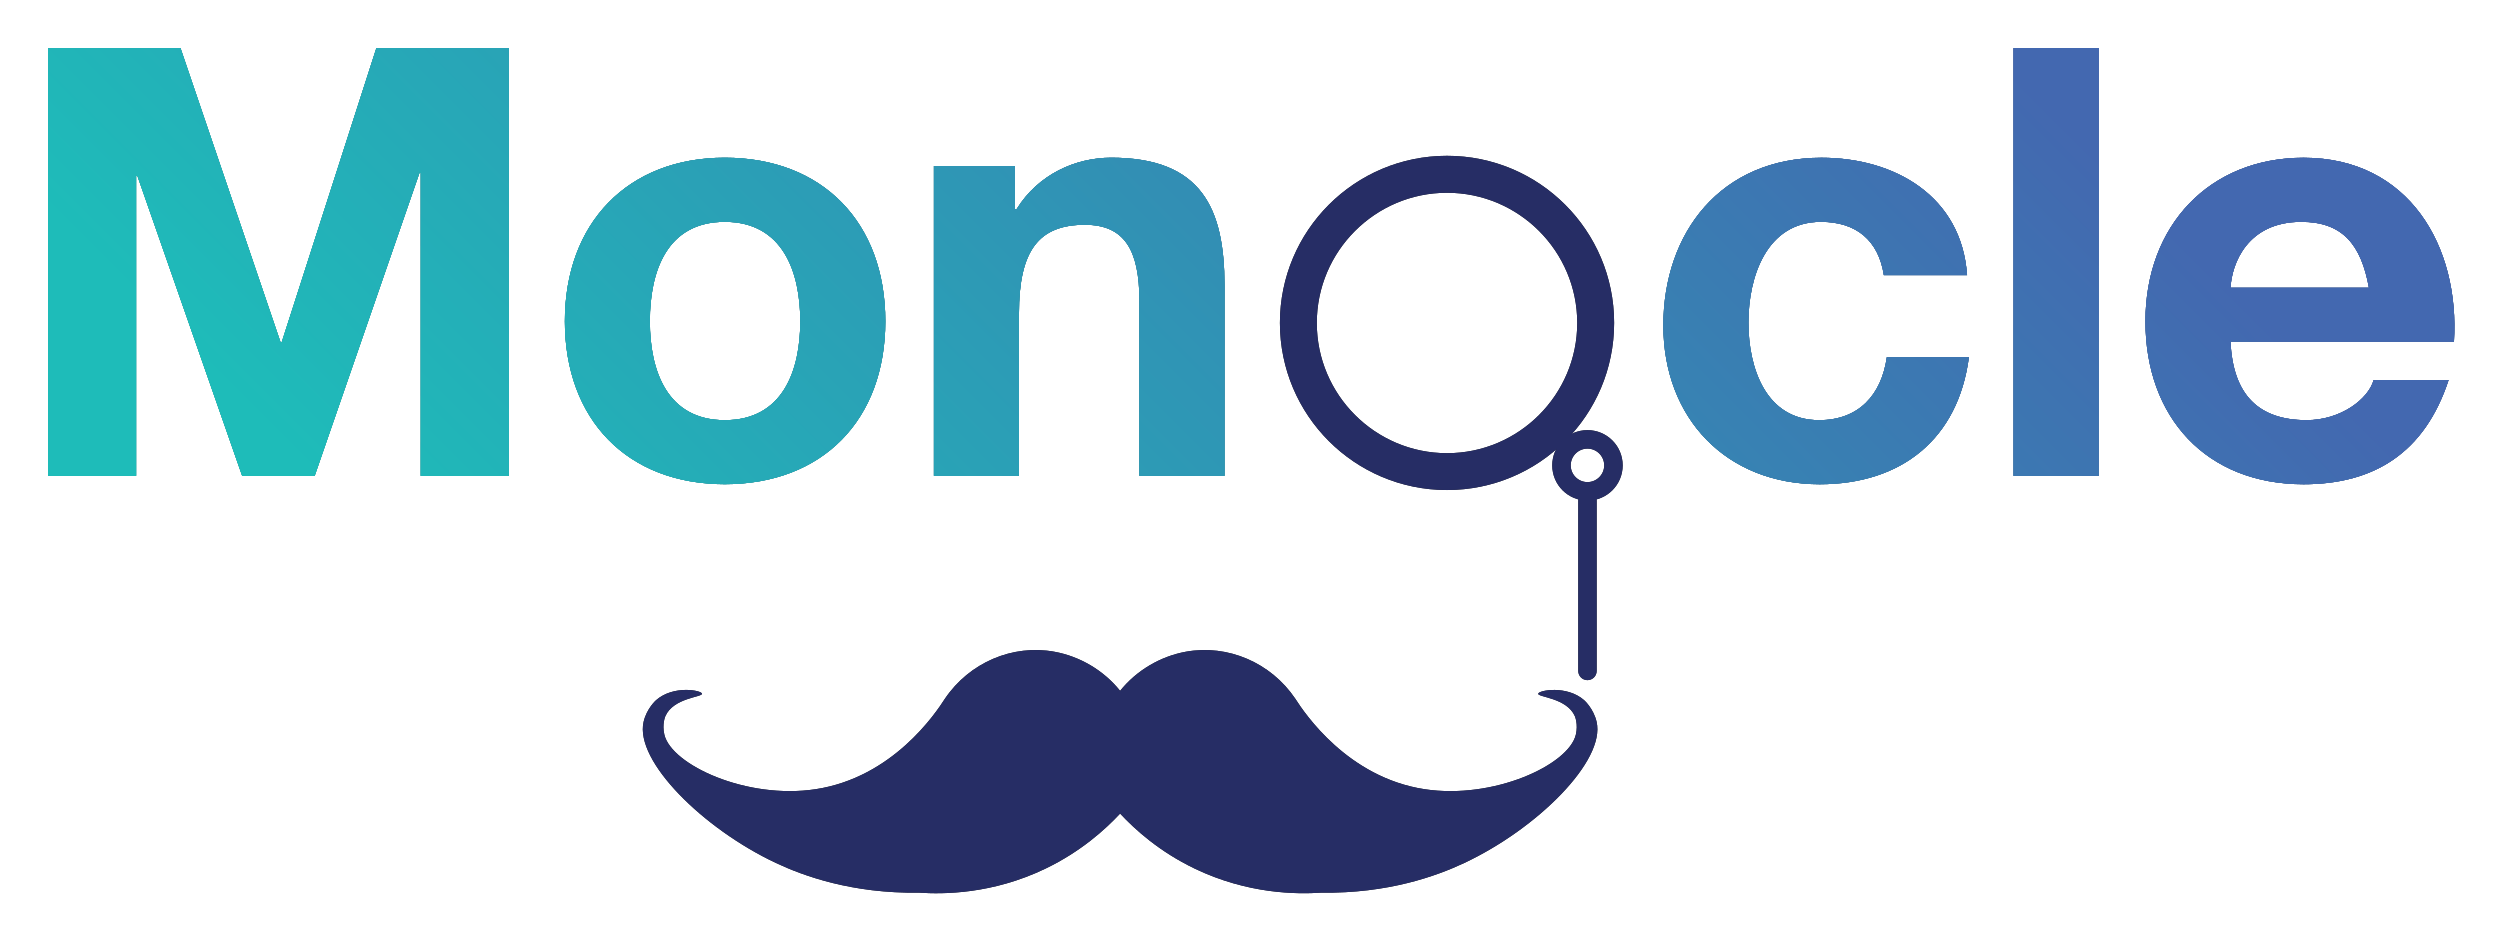 <svg xmlns="http://www.w3.org/2000/svg" role="img" viewBox="-9.39 -9.39 488.28 183.78"><title>Monocole logo</title><defs><linearGradient id="New_Gradient_Swatch_copy_5" x1="92.97" x2="350.46" y1="176.52" y2="-80.97" data-name="New Gradient Swatch copy 5" gradientUnits="userSpaceOnUse"><stop offset=".1" stop-color="#1ebcb9"/><stop offset=".9" stop-color="#4368b0"/></linearGradient><style>.cls-1{fill:#222}.cls-1,.cls-2,.cls-3{stroke-width:0}.cls-2{fill:url(#New_Gradient_Swatch_copy_5)}.cls-3{fill:#262d65}</style></defs><path d="M0 0h25.86L45.4 57.45h.23L64.12 0h25.86v83.55h-17.2V24.34h-.23L52.07 83.55H37.91L17.43 24.92h-.23v58.62H0V0zm132.17 21.41c19.07 0 31.36 12.64 31.36 31.94s-12.29 31.83-31.36 31.83-31.24-12.64-31.24-31.83 12.29-31.94 31.24-31.94zm0 51.26c11.35 0 14.74-9.71 14.74-19.31s-3.39-19.42-14.74-19.42-14.63 9.71-14.63 19.42 3.39 19.31 14.63 19.31zm40.84-49.62h15.8v8.42h.35c4.21-6.79 11.47-10.06 18.49-10.06 17.67 0 22.12 9.95 22.12 24.92v37.21h-16.62V49.37c0-9.95-2.93-14.86-10.65-14.86-9.01 0-12.87 5.03-12.87 17.32v31.71h-16.62V23.05zm185.54 21.3c-1.05-6.79-5.38-10.41-12.29-10.41-10.65 0-14.16 10.77-14.16 19.66s3.39 19.07 13.81 19.07c7.72 0 12.17-4.91 13.22-12.29h16.03c-2.11 16.03-13.22 24.81-29.14 24.81-18.25 0-30.54-12.87-30.54-31.01s11.23-32.76 30.89-32.76c14.28 0 27.38 7.49 28.43 22.93h-16.27zM383.88 0h16.62v83.55h-16.62V0zm42.38 57.34c.47 10.53 5.62 15.33 14.86 15.33 6.67 0 12.05-4.1 13.1-7.84h14.63c-4.68 14.28-14.63 20.36-28.32 20.36-19.07 0-30.89-13.11-30.89-31.83s12.52-31.94 30.89-31.94c20.59 0 30.54 17.32 29.37 35.92h-43.65zm27.03-10.53c-1.52-8.43-5.15-12.87-13.22-12.87-10.53 0-13.57 8.19-13.81 12.87h27.03z" class="cls-1"/><path d="M0 0h25.86L45.4 57.45h.23L64.12 0h25.86v83.55h-17.2V24.34h-.23L52.07 83.55H37.91L17.43 24.92h-.23v58.62H0V0zm132.17 21.41c19.07 0 31.36 12.64 31.36 31.94s-12.29 31.83-31.36 31.83-31.24-12.64-31.24-31.83 12.29-31.94 31.24-31.94zm0 51.26c11.35 0 14.74-9.71 14.74-19.31s-3.39-19.42-14.74-19.42-14.63 9.71-14.63 19.42 3.39 19.31 14.63 19.31zm40.84-49.62h15.8v8.42h.35c4.21-6.79 11.47-10.06 18.49-10.06 17.67 0 22.12 9.95 22.12 24.92v37.21h-16.62V49.37c0-9.95-2.93-14.86-10.65-14.86-9.01 0-12.87 5.03-12.87 17.32v31.71h-16.62V23.05zm185.54 21.3c-1.05-6.79-5.38-10.41-12.29-10.41-10.65 0-14.16 10.77-14.16 19.66s3.39 19.07 13.81 19.07c7.72 0 12.17-4.91 13.22-12.29h16.03c-2.11 16.03-13.22 24.81-29.14 24.81-18.25 0-30.54-12.87-30.54-31.01s11.23-32.76 30.89-32.76c14.28 0 27.38 7.49 28.43 22.93h-16.27zM383.88 0h16.62v83.55h-16.62V0zm42.38 57.34c.47 10.53 5.62 15.33 14.86 15.33 6.67 0 12.05-4.1 13.1-7.84h14.63c-4.68 14.28-14.63 20.36-28.32 20.36-19.07 0-30.89-13.11-30.89-31.83s12.52-31.94 30.89-31.94c20.59 0 30.54 17.32 29.37 35.92h-43.65zm27.03-10.53c-1.52-8.43-5.15-12.87-13.22-12.87-10.53 0-13.57 8.19-13.81 12.87h27.03z" class="cls-2"/><path d="M0 0h25.86L45.4 57.45h.23L64.12 0h25.86v83.55h-17.2V24.34h-.23L52.07 83.55H37.91L17.43 24.92h-.23v58.62H0V0zm132.17 21.41c19.07 0 31.36 12.64 31.36 31.94s-12.29 31.83-31.36 31.83-31.24-12.64-31.24-31.83 12.29-31.94 31.24-31.94zm0 51.26c11.35 0 14.74-9.71 14.74-19.31s-3.39-19.42-14.74-19.42-14.63 9.71-14.63 19.42 3.39 19.31 14.63 19.31zm40.84-49.62h15.8v8.42h.35c4.21-6.79 11.47-10.06 18.49-10.06 17.67 0 22.12 9.95 22.12 24.92v37.21h-16.62V49.37c0-9.95-2.93-14.86-10.65-14.86-9.01 0-12.87 5.03-12.87 17.32v31.71h-16.62V23.05zm185.54 21.3c-1.05-6.79-5.38-10.41-12.29-10.41-10.65 0-14.16 10.77-14.16 19.66s3.39 19.07 13.81 19.07c7.72 0 12.17-4.91 13.22-12.29h16.03c-2.11 16.03-13.22 24.81-29.14 24.81-18.25 0-30.54-12.87-30.54-31.01s11.23-32.76 30.89-32.76c14.28 0 27.38 7.49 28.43 22.93h-16.27zM383.88 0h16.62v83.55h-16.62V0zm42.38 57.34c.47 10.53 5.62 15.33 14.86 15.33 6.67 0 12.05-4.1 13.1-7.84h14.63c-4.68 14.28-14.63 20.36-28.32 20.36-19.07 0-30.89-13.11-30.89-31.83s12.52-31.94 30.89-31.94c20.59 0 30.54 17.32 29.37 35.92h-43.65zm27.03-10.53c-1.52-8.43-5.15-12.87-13.22-12.87-10.53 0-13.57 8.19-13.81 12.87h27.03z" class="cls-2"/><path d="M0 0h25.86L45.4 57.45h.23L64.12 0h25.86v83.55h-17.2V24.34h-.23L52.07 83.55H37.91L17.43 24.92h-.23v58.62H0V0zm132.17 21.41c19.07 0 31.36 12.64 31.36 31.94s-12.29 31.83-31.36 31.83-31.24-12.64-31.24-31.83 12.29-31.94 31.24-31.94zm0 51.26c11.35 0 14.74-9.71 14.74-19.31s-3.39-19.42-14.74-19.42-14.63 9.71-14.63 19.42 3.39 19.31 14.63 19.31zm40.84-49.62h15.8v8.42h.35c4.21-6.79 11.47-10.06 18.49-10.06 17.67 0 22.12 9.95 22.12 24.92v37.21h-16.62V49.37c0-9.95-2.93-14.86-10.65-14.86-9.01 0-12.87 5.03-12.87 17.32v31.71h-16.62V23.05zm185.54 21.3c-1.05-6.79-5.38-10.41-12.29-10.41-10.65 0-14.16 10.77-14.16 19.66s3.39 19.07 13.81 19.07c7.72 0 12.17-4.91 13.22-12.29h16.03c-2.11 16.03-13.22 24.81-29.14 24.81-18.25 0-30.54-12.87-30.54-31.01s11.23-32.76 30.89-32.76c14.28 0 27.38 7.49 28.43 22.93h-16.27zM383.88 0h16.62v83.55h-16.62V0zm42.38 57.34c.47 10.53 5.62 15.33 14.86 15.33 6.67 0 12.05-4.1 13.1-7.84h14.63c-4.68 14.28-14.63 20.36-28.32 20.36-19.07 0-30.89-13.11-30.89-31.83s12.52-31.94 30.89-31.94c20.59 0 30.54 17.32 29.37 35.92h-43.65zm27.03-10.53c-1.52-8.43-5.15-12.87-13.22-12.87-10.53 0-13.57 8.19-13.81 12.87h27.03z" class="cls-2"/><g><path d="M302.45 131.6c-.6-2.61-2.43-4.23-2.43-4.23-3.39-2.98-8.88-1.94-8.98-1.27-.1.69 5.58.79 7.16 4.39 0 0 .68 1.55.19 3.61-1.41 5.92-16.08 12.7-29.54 10.65-15.01-2.29-23.42-14.8-25.26-17.68-4.77-7.05-13.19-10.66-21.38-9.17-4.99.91-9.65 3.67-12.83 7.64-3.18-3.98-7.84-6.73-12.83-7.64-8.19-1.49-16.61 2.12-21.38 9.17-1.84 2.88-10.24 15.4-25.26 17.68-13.45 2.05-28.13-4.73-29.54-10.65-.49-2.06.19-3.61.19-3.61 1.58-3.61 7.25-3.71 7.16-4.39-.09-.67-5.59-1.72-8.98 1.27 0 0-1.83 1.61-2.43 4.23-1.75 7.62 11.59 20.85 25.85 27.56 5.34 2.51 14.82 5.99 27.97 5.8 4.73.32 14.28.3 24.66-4.69 6.94-3.34 11.71-7.67 14.59-10.76 2.88 3.09 7.64 7.42 14.59 10.76 10.38 4.98 19.93 5 24.66 4.69 13.15.19 22.63-3.29 27.97-5.8 14.27-6.71 27.6-19.95 25.85-27.56z" class="cls-1"/><path d="M273.23 28.26c14.02 0 25.43 11.41 25.43 25.43s-11.41 25.43-25.43 25.43-25.43-11.41-25.43-25.43 11.41-25.43 25.43-25.43m0-7.22c-18.03 0-32.64 14.61-32.64 32.64s14.61 32.64 32.64 32.64 32.64-14.61 32.64-32.64-14.61-32.64-32.64-32.64zm27.43 102.41c-1 0-1.8-.81-1.8-1.8V88.38c0-1 .81-1.8 1.8-1.8s1.8.81 1.8 1.8v33.27c0 1-.81 1.8-1.8 1.8z" class="cls-1"/><path d="M300.66 78.23c1.8 0 3.27 1.47 3.27 3.27s-1.47 3.27-3.27 3.27-3.27-1.47-3.27-3.27 1.47-3.27 3.27-3.27m0-3.61c-3.8 0-6.88 3.08-6.88 6.88s3.08 6.88 6.88 6.88 6.88-3.08 6.88-6.88-3.08-6.88-6.88-6.88z" class="cls-1"/><g><path d="M302.45 131.6c-.6-2.61-2.43-4.23-2.43-4.23-3.39-2.98-8.88-1.94-8.98-1.27-.1.69 5.58.79 7.16 4.39 0 0 .68 1.55.19 3.61-1.41 5.92-16.08 12.7-29.54 10.65-15.01-2.29-23.42-14.8-25.26-17.68-4.77-7.05-13.19-10.66-21.38-9.17-4.99.91-9.65 3.67-12.83 7.64-3.18-3.98-7.84-6.73-12.83-7.64-8.19-1.49-16.61 2.12-21.38 9.17-1.84 2.88-10.24 15.4-25.26 17.68-13.45 2.05-28.13-4.73-29.54-10.65-.49-2.06.19-3.61.19-3.61 1.58-3.61 7.25-3.71 7.16-4.39-.09-.67-5.59-1.72-8.98 1.27 0 0-1.83 1.61-2.43 4.23-1.75 7.62 11.59 20.85 25.85 27.56 5.34 2.51 14.82 5.99 27.97 5.8 4.73.32 14.28.3 24.66-4.69 6.94-3.34 11.71-7.67 14.59-10.76 2.88 3.09 7.64 7.42 14.59 10.76 10.38 4.98 19.93 5 24.66 4.69 13.15.19 22.63-3.29 27.97-5.8 14.27-6.71 27.6-19.95 25.85-27.56z" class="cls-3"/><path d="M273.23 28.26c14.02 0 25.43 11.41 25.43 25.43s-11.41 25.43-25.43 25.43-25.43-11.41-25.43-25.43 11.41-25.43 25.43-25.43m0-7.22c-18.03 0-32.64 14.61-32.64 32.64s14.61 32.64 32.64 32.64 32.64-14.61 32.64-32.64-14.61-32.64-32.64-32.64zm27.43 102.41c-1 0-1.8-.81-1.8-1.8V88.38c0-1 .81-1.8 1.8-1.8s1.8.81 1.8 1.8v33.27c0 1-.81 1.8-1.8 1.8z" class="cls-3"/><path d="M300.66 78.23c1.8 0 3.27 1.47 3.27 3.27s-1.47 3.27-3.27 3.27-3.27-1.47-3.27-3.27 1.47-3.27 3.27-3.27m0-3.61c-3.8 0-6.88 3.08-6.88 6.88s3.08 6.88 6.88 6.88 6.88-3.08 6.88-6.88-3.08-6.88-6.88-6.88z" class="cls-3"/></g></g></svg>
